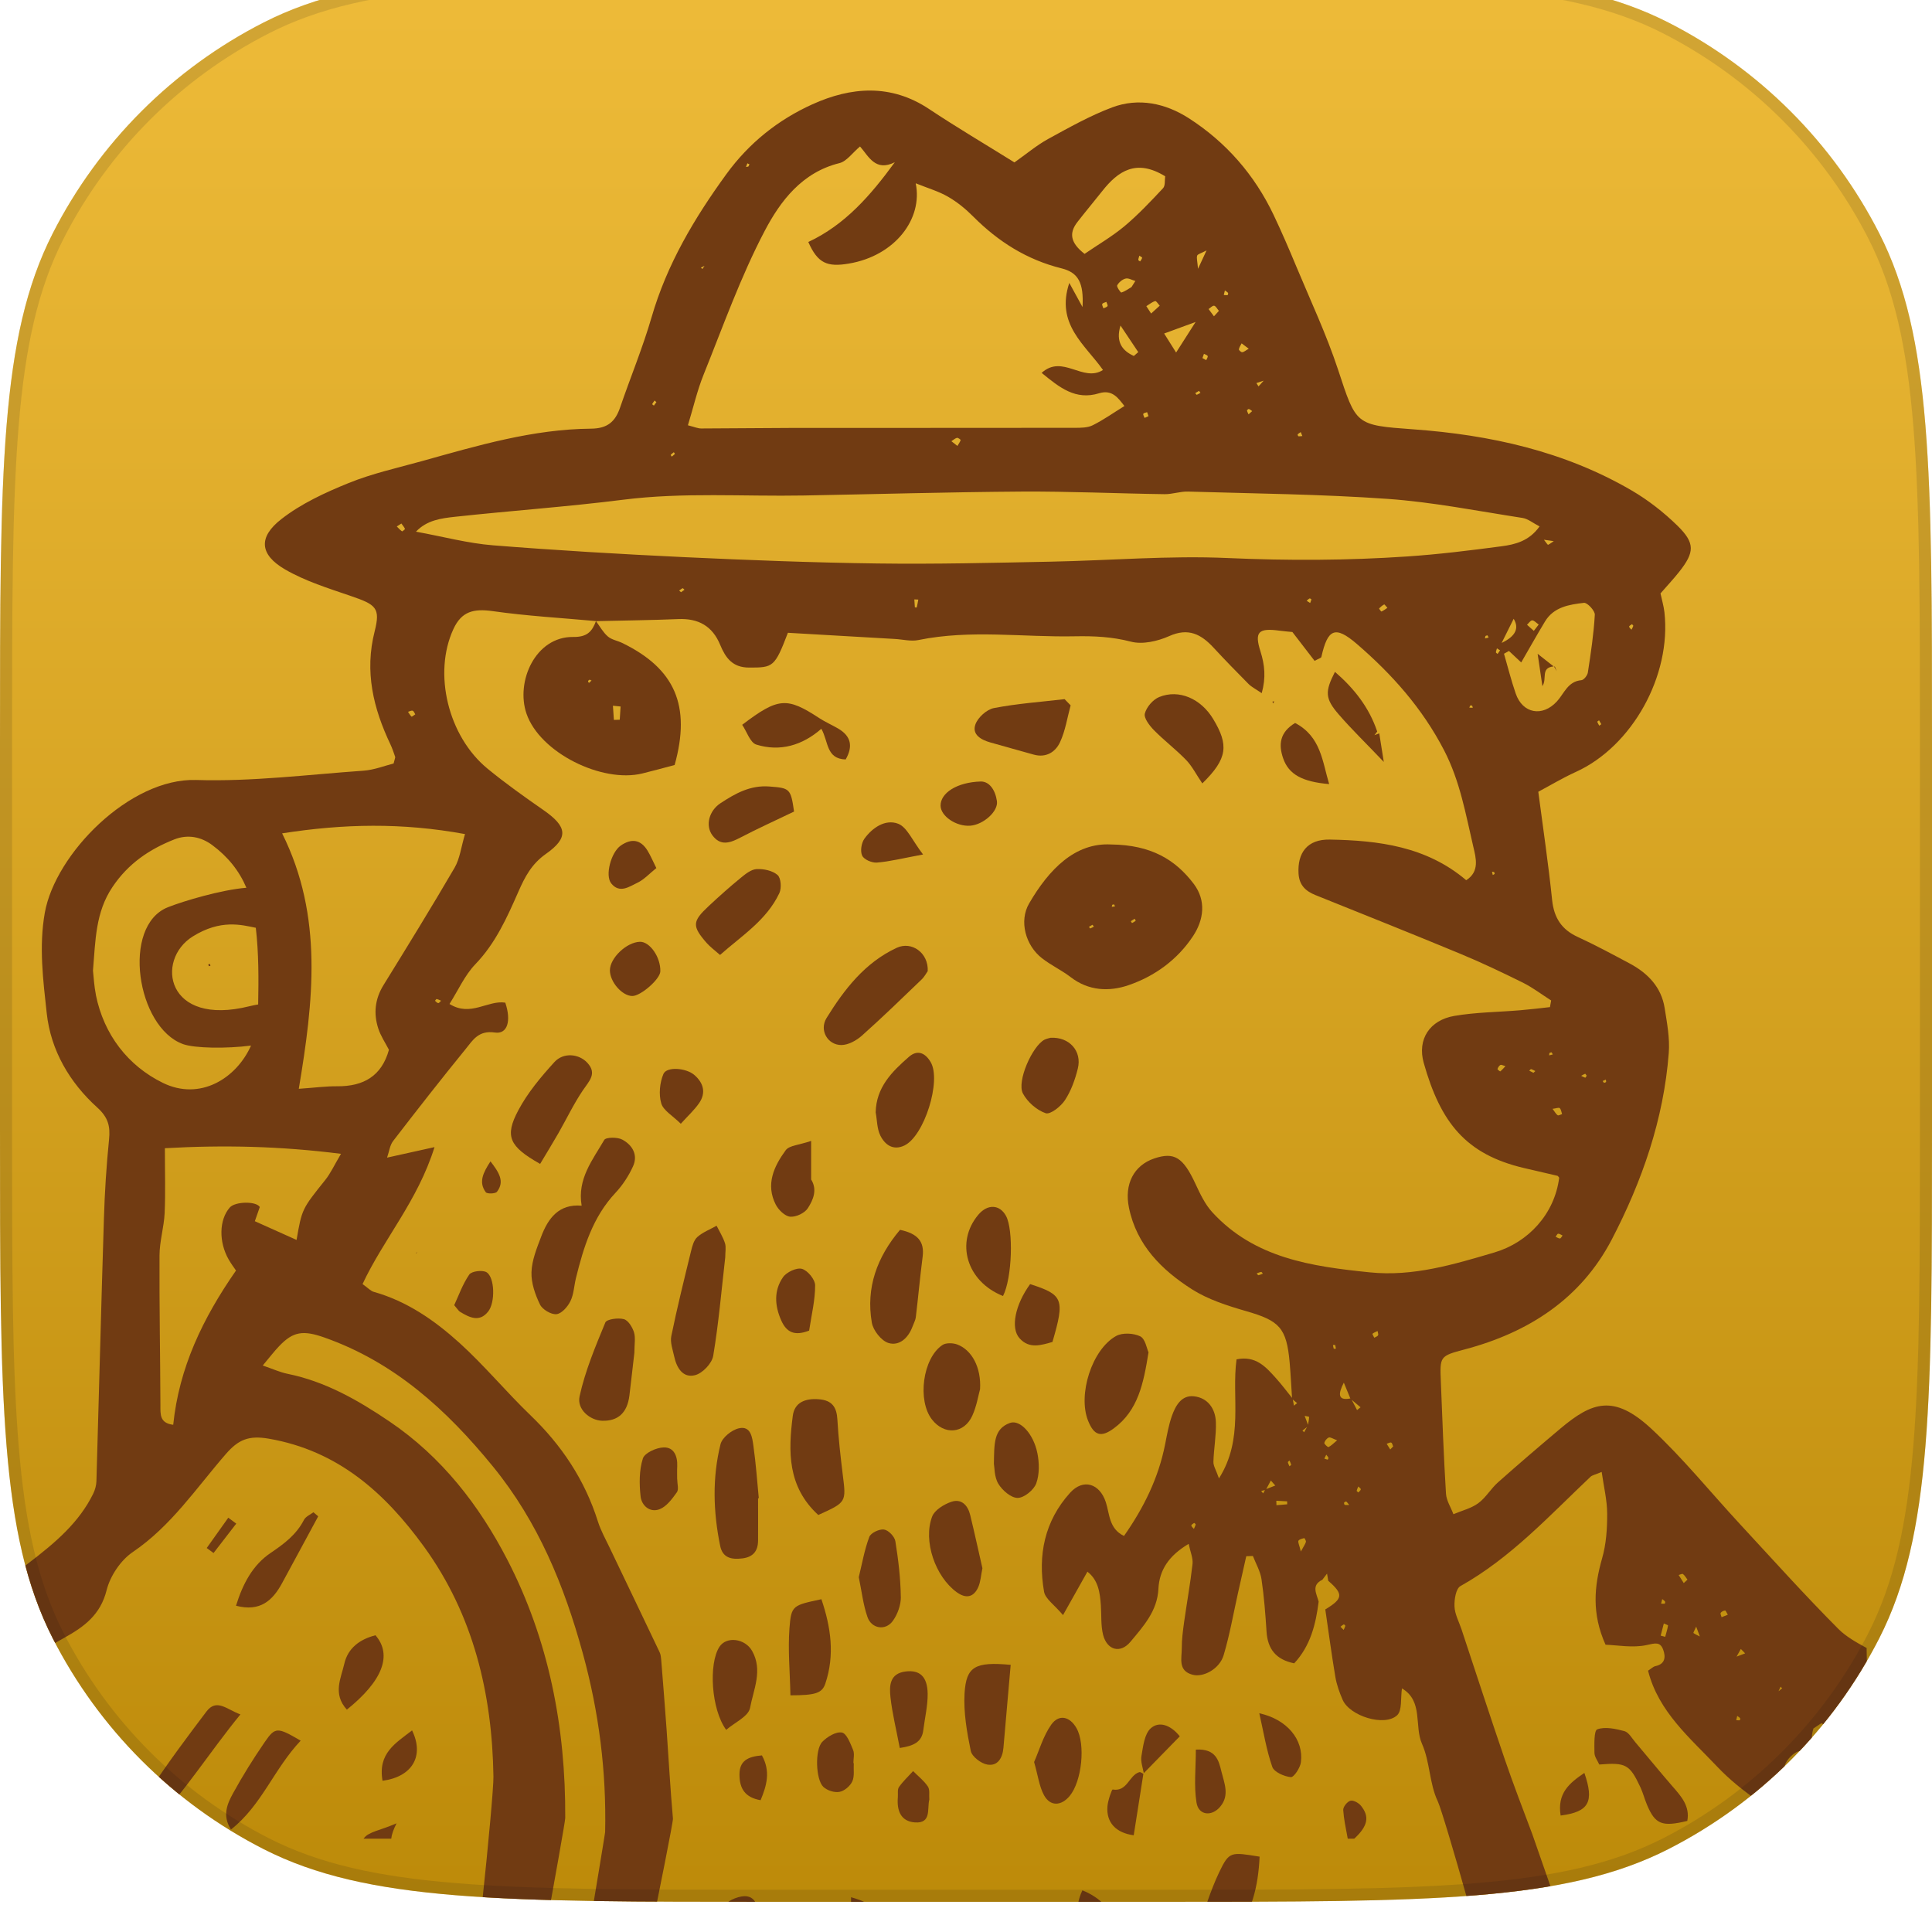 <svg width="32" height="32" viewBox="0 0 32 32" fill="none" xmlns="http://www.w3.org/2000/svg">
<g filter="url(#filter0_i_2055_1570)">
<g clip-path="url(#clip0_2055_1570)">
<path d="M0 12.8C0 8.32 0 6.079 0.872 4.368C1.639 2.863 2.863 1.639 4.368 0.872C6.079 0 8.32 0 12.8 0H19.2C23.68 0 25.921 0 27.632 0.872C29.137 1.639 30.361 2.863 31.128 4.368C32 6.079 32 8.32 32 12.8V19.2C32 23.68 32 25.921 31.128 27.632C30.361 29.137 29.137 30.361 27.632 31.128C25.921 32 23.68 32 19.2 32H12.8C8.32 32 6.079 32 4.368 31.128C2.863 30.361 1.639 29.137 0.872 27.632C0 25.921 0 23.68 0 19.2V12.8Z" fill="#EAAA08"/>
<path d="M0 12.8C0 8.32 0 6.079 0.872 4.368C1.639 2.863 2.863 1.639 4.368 0.872C6.079 0 8.32 0 12.8 0H19.2C23.68 0 25.921 0 27.632 0.872C29.137 1.639 30.361 2.863 31.128 4.368C32 6.079 32 8.32 32 12.8V19.2C32 23.68 32 25.921 31.128 27.632C30.361 29.137 29.137 30.361 27.632 31.128C25.921 32 23.68 32 19.2 32H12.8C8.32 32 6.079 32 4.368 31.128C2.863 30.361 1.639 29.137 0.872 27.632C0 25.921 0 23.68 0 19.2V12.8Z" fill="url(#paint0_linear_2055_1570)" fill-opacity="0.2"/>
<path d="M25.547 11.864C25.63 11.743 25.511 11.56 25.733 11.538C25.669 11.488 25.603 11.435 25.468 11.329C25.503 11.563 25.525 11.713 25.547 11.864Z" fill="#713B12"/>
<path d="M3.913 25.736C3.869 25.703 3.825 25.671 3.781 25.638C3.662 25.805 3.543 25.973 3.424 26.14C3.462 26.168 3.499 26.195 3.537 26.223C3.662 26.06 3.788 25.898 3.913 25.736Z" fill="#713B12"/>
<path d="M12.423 28.79C12.479 28.485 12.639 28.166 12.457 27.844C12.341 27.638 12.032 27.596 11.915 27.778C11.735 28.058 11.779 28.813 12.028 29.152C12.167 29.031 12.397 28.929 12.423 28.789V28.79Z" fill="#713B12"/>
<path d="M13.087 20.652C13.183 20.661 13.328 20.593 13.38 20.512C13.469 20.374 13.542 20.206 13.434 20.034C13.434 20.032 13.435 20.03 13.435 20.029V19.397C13.235 19.466 13.073 19.471 13.014 19.551C12.819 19.817 12.678 20.118 12.849 20.452C12.894 20.54 13.001 20.644 13.087 20.652Z" fill="#713B12"/>
<path d="M12.248 29.893C12.248 30.126 12.342 30.273 12.598 30.317C12.701 30.068 12.765 29.84 12.62 29.575C12.387 29.594 12.247 29.664 12.248 29.893Z" fill="#713B12"/>
<path d="M11.926 16.317C12.286 15.998 12.697 15.742 12.909 15.292C12.947 15.21 12.936 15.043 12.879 14.993C12.796 14.92 12.65 14.889 12.533 14.895C12.442 14.899 12.347 14.976 12.269 15.04C12.088 15.188 11.913 15.344 11.742 15.504C11.464 15.762 11.46 15.838 11.705 16.119C11.762 16.184 11.834 16.236 11.926 16.317Z" fill="#713B12"/>
<path d="M13.67 28.386C13.83 27.911 13.761 27.447 13.605 26.988C13.131 27.09 13.105 27.088 13.076 27.469C13.049 27.827 13.084 28.191 13.092 28.58C13.503 28.579 13.615 28.547 13.67 28.386Z" fill="#713B12"/>
<path d="M20.414 32.578C20.737 32.194 20.841 31.737 20.863 31.252C20.384 31.175 20.361 31.163 20.195 31.507C20.04 31.831 19.94 32.183 19.805 32.548C20.189 32.697 20.305 32.708 20.414 32.578Z" fill="#713B12"/>
<path d="M14.13 29.485C14.085 29.377 14.023 29.21 13.944 29.196C13.846 29.178 13.7 29.267 13.619 29.351C13.494 29.482 13.511 29.977 13.637 30.096C13.7 30.156 13.821 30.195 13.904 30.179C13.985 30.165 14.081 30.083 14.117 30.005C14.156 29.919 14.135 29.805 14.141 29.703C14.139 29.703 14.137 29.703 14.135 29.703C14.135 29.63 14.156 29.548 14.13 29.485L14.13 29.485Z" fill="#713B12"/>
<path d="M11.216 25.003C11.216 24.93 11.213 24.857 11.217 24.785C11.224 24.618 11.162 24.468 10.992 24.474C10.87 24.477 10.677 24.565 10.648 24.657C10.586 24.851 10.587 25.076 10.61 25.283C10.626 25.437 10.764 25.56 10.926 25.497C11.041 25.452 11.134 25.325 11.211 25.217C11.246 25.169 11.217 25.076 11.217 25.003H11.216L11.216 25.003Z" fill="#713B12"/>
<path d="M12.552 32.437C12.552 32.364 12.549 32.291 12.552 32.218C12.56 32.052 12.498 31.902 12.327 31.907C12.206 31.911 12.012 31.998 11.983 32.09C11.922 32.285 11.922 32.509 11.945 32.716C11.962 32.87 12.1 32.994 12.261 32.931C12.377 32.885 12.47 32.759 12.547 32.65C12.581 32.602 12.553 32.509 12.553 32.436H12.551L12.552 32.437Z" fill="#713B12"/>
<path d="M14.92 26.947C14.916 26.64 14.879 26.332 14.83 26.028C14.818 25.951 14.716 25.844 14.642 25.834C14.565 25.822 14.422 25.89 14.398 25.957C14.317 26.173 14.278 26.404 14.224 26.623C14.273 26.859 14.297 27.08 14.368 27.283C14.435 27.477 14.666 27.514 14.786 27.35C14.867 27.239 14.923 27.082 14.921 26.947L14.92 26.947Z" fill="#713B12"/>
<path d="M13.402 22.539C13.441 22.278 13.502 22.033 13.501 21.789C13.501 21.692 13.377 21.542 13.282 21.516C13.193 21.492 13.026 21.571 12.968 21.656C12.817 21.875 12.83 22.123 12.939 22.369C13.026 22.565 13.156 22.634 13.402 22.539Z" fill="#713B12"/>
<path d="M10.952 18.774C10.986 18.893 11.139 18.977 11.276 19.113C11.396 18.98 11.501 18.885 11.579 18.772C11.697 18.601 11.653 18.438 11.503 18.307C11.365 18.186 11.041 18.162 10.988 18.289C10.927 18.434 10.909 18.626 10.952 18.774Z" fill="#713B12"/>
<path d="M12.239 24.157C12.12 24.183 11.961 24.311 11.934 24.421C11.796 24.977 11.813 25.542 11.928 26.103C11.969 26.306 12.117 26.334 12.296 26.312C12.474 26.29 12.554 26.19 12.556 26.019C12.558 25.785 12.556 25.551 12.556 25.317C12.56 25.317 12.564 25.316 12.568 25.315C12.54 25.026 12.52 24.736 12.479 24.45C12.46 24.312 12.438 24.112 12.239 24.157Z" fill="#713B12"/>
<path d="M10.599 16.099C10.378 16.105 10.103 16.367 10.102 16.571C10.101 16.762 10.304 16.996 10.473 16.997C10.614 16.997 10.933 16.718 10.937 16.59C10.945 16.357 10.764 16.095 10.599 16.099Z" fill="#713B12"/>
<path d="M10.306 19.375C10.226 19.332 10.036 19.334 10.008 19.381C9.817 19.711 9.558 20.026 9.634 20.47C9.257 20.437 9.078 20.678 8.963 20.984C8.891 21.174 8.809 21.374 8.803 21.572C8.797 21.75 8.864 21.942 8.944 22.107C8.984 22.19 9.128 22.275 9.216 22.267C9.301 22.259 9.402 22.145 9.447 22.053C9.504 21.939 9.508 21.799 9.539 21.671C9.666 21.157 9.818 20.658 10.195 20.256C10.313 20.13 10.413 19.976 10.485 19.818C10.572 19.627 10.472 19.463 10.306 19.375Z" fill="#713B12"/>
<path d="M10.556 15.122C10.67 15.068 10.76 14.966 10.871 14.878C10.815 14.766 10.777 14.674 10.725 14.589C10.61 14.402 10.458 14.384 10.282 14.505C10.122 14.615 10.017 14.999 10.124 15.132C10.262 15.304 10.422 15.186 10.556 15.122Z" fill="#713B12"/>
<path d="M10.332 22.349C10.238 22.324 10.049 22.349 10.026 22.405C9.861 22.804 9.692 23.207 9.6 23.626C9.551 23.846 9.775 24.025 9.971 24.032C10.236 24.041 10.389 23.901 10.425 23.615C10.455 23.368 10.482 23.12 10.507 22.908C10.507 22.77 10.529 22.66 10.501 22.567C10.474 22.482 10.405 22.368 10.332 22.349Z" fill="#713B12"/>
<path d="M9.248 19.271C9.384 19.033 9.502 18.784 9.655 18.558C9.756 18.407 9.895 18.283 9.728 18.103C9.59 17.953 9.332 17.927 9.183 18.091C8.96 18.336 8.74 18.598 8.586 18.888C8.354 19.323 8.434 19.488 8.946 19.778C9.046 19.61 9.15 19.442 9.248 19.271Z" fill="#713B12"/>
<path d="M12.012 21.328C12.012 21.237 12.029 21.158 12.008 21.092C11.976 20.991 11.917 20.898 11.869 20.802C11.761 20.863 11.64 20.909 11.55 20.989C11.491 21.042 11.465 21.142 11.445 21.226C11.331 21.693 11.215 22.159 11.119 22.629C11.097 22.735 11.143 22.856 11.167 22.968C11.207 23.156 11.312 23.329 11.513 23.277C11.637 23.245 11.792 23.082 11.813 22.957C11.904 22.412 11.951 21.86 12.012 21.328Z" fill="#713B12"/>
<path d="M20.858 28.877C20.928 29.185 20.975 29.484 21.073 29.765C21.104 29.852 21.27 29.924 21.38 29.935C21.43 29.94 21.535 29.782 21.547 29.689C21.596 29.311 21.314 28.977 20.858 28.877Z" fill="#713B12"/>
<path d="M19.807 29.479C19.807 29.788 19.773 30.079 19.818 30.357C19.852 30.571 20.072 30.591 20.211 30.424C20.37 30.234 20.277 30.033 20.23 29.84C20.186 29.659 20.139 29.46 19.807 29.479L19.807 29.479Z" fill="#713B12"/>
<path d="M22.43 30.955C22.664 30.739 22.683 30.584 22.541 30.408C22.503 30.361 22.416 30.313 22.367 30.326C22.315 30.34 22.245 30.427 22.248 30.479C22.257 30.623 22.288 30.768 22.323 30.955H22.43V30.955Z" fill="#713B12"/>
<path d="M27.087 29.358C27.03 29.291 26.977 29.193 26.906 29.173C26.76 29.134 26.587 29.096 26.456 29.143C26.399 29.164 26.408 29.396 26.409 29.532C26.41 29.599 26.462 29.665 26.489 29.726C26.931 29.69 26.992 29.723 27.171 30.104C27.214 30.197 27.239 30.297 27.279 30.392C27.415 30.717 27.528 30.762 27.947 30.66C27.993 30.417 27.848 30.255 27.702 30.088C27.493 29.848 27.293 29.6 27.087 29.358Z" fill="#713B12"/>
<path d="M6.027 30.948C6.025 30.95 6.023 30.953 6.021 30.955H6.48C6.487 30.889 6.514 30.806 6.568 30.7C6.299 30.817 6.102 30.84 6.027 30.948Z" fill="#713B12"/>
<path d="M30.17 29.04C30.356 29.181 30.621 29.285 30.711 29.473C30.811 29.682 30.923 29.894 31 30.116C30.952 29.345 30.928 28.57 30.917 27.796C30.75 27.704 30.582 27.612 30.452 27.483C29.892 26.921 29.361 26.329 28.822 25.747C28.332 25.218 27.878 24.654 27.352 24.165C26.729 23.587 26.369 23.722 25.847 24.16C25.499 24.453 25.153 24.749 24.813 25.051C24.693 25.157 24.61 25.307 24.483 25.399C24.365 25.485 24.211 25.521 24.073 25.58C24.031 25.466 23.957 25.355 23.95 25.239C23.912 24.623 23.89 24.005 23.865 23.387C23.847 22.965 23.847 22.96 24.262 22.85C25.319 22.57 26.185 22.01 26.696 21.03C27.198 20.066 27.556 19.039 27.64 17.941C27.659 17.696 27.611 17.443 27.572 17.197C27.517 16.85 27.294 16.62 26.996 16.46C26.711 16.308 26.426 16.154 26.133 16.019C25.864 15.896 25.739 15.701 25.708 15.407C25.648 14.825 25.562 14.246 25.479 13.614C25.664 13.516 25.876 13.388 26.1 13.286C27.033 12.863 27.686 11.692 27.568 10.639C27.557 10.54 27.527 10.442 27.503 10.329C27.602 10.214 27.712 10.098 27.812 9.972C28.068 9.648 28.079 9.497 27.786 9.209C27.559 8.987 27.3 8.784 27.026 8.624C25.91 7.973 24.681 7.703 23.408 7.611C22.445 7.541 22.465 7.541 22.162 6.621C21.969 6.037 21.705 5.476 21.468 4.907C21.35 4.623 21.228 4.34 21.096 4.062C20.779 3.395 20.306 2.853 19.687 2.456C19.304 2.211 18.859 2.114 18.42 2.279C18.053 2.417 17.706 2.613 17.36 2.802C17.169 2.907 17 3.051 16.802 3.19C16.323 2.891 15.847 2.611 15.389 2.306C14.755 1.884 14.095 1.938 13.455 2.228C12.889 2.484 12.407 2.867 12.031 3.384C11.499 4.116 11.046 4.878 10.792 5.755C10.645 6.26 10.442 6.75 10.271 7.249C10.191 7.484 10.062 7.598 9.789 7.6C8.827 7.608 7.911 7.88 6.994 8.136C6.584 8.25 6.165 8.342 5.774 8.501C5.384 8.659 4.988 8.842 4.66 9.098C4.274 9.398 4.301 9.686 4.719 9.93C5.055 10.126 5.44 10.244 5.812 10.372C6.226 10.514 6.304 10.567 6.206 10.955C6.035 11.624 6.183 12.232 6.467 12.83C6.498 12.896 6.521 12.966 6.545 13.035C6.549 13.047 6.54 13.064 6.519 13.146C6.375 13.182 6.2 13.252 6.021 13.265C5.098 13.33 4.171 13.448 3.249 13.419C2.149 13.384 0.915 14.643 0.742 15.619C0.643 16.177 0.714 16.735 0.774 17.283C0.841 17.897 1.152 18.428 1.609 18.842C1.791 19.006 1.829 19.152 1.806 19.375C1.762 19.812 1.734 20.251 1.721 20.69C1.675 22.138 1.64 23.586 1.597 25.034C1.595 25.104 1.574 25.178 1.543 25.242C1.309 25.716 0.927 26.045 0.46 26.4C0.274 26.549 0.015 26.638 0 26.597C0.003 27.177 0.416 27.436 0.414 28.015C0.613 27.893 0.834 27.754 1.065 27.627C1.393 27.445 1.664 27.247 1.766 26.838C1.825 26.603 1.999 26.342 2.199 26.207C2.836 25.775 3.252 25.145 3.741 24.583C3.949 24.344 4.119 24.272 4.451 24.329C5.598 24.527 6.375 25.226 7.021 26.115C7.844 27.249 8.152 28.557 8.173 29.927C8.178 30.269 7.823 33.781 7.702 34.121L8.671 34.562C8.671 34.448 9.361 30.727 9.362 30.612C9.371 29.11 9.088 27.656 8.4 26.328C7.938 25.436 7.32 24.632 6.451 24.044C5.921 23.686 5.389 23.382 4.76 23.254C4.634 23.228 4.514 23.172 4.352 23.117C4.471 22.975 4.542 22.881 4.623 22.797C4.856 22.551 5.023 22.531 5.369 22.652C6.534 23.062 7.398 23.85 8.164 24.789C8.914 25.708 9.346 26.763 9.655 27.891C9.921 28.861 10.045 29.842 10.023 30.845C10.022 30.885 9.366 34.803 9.365 34.838L10.279 35.152C10.252 35.036 11.156 30.731 11.146 30.621C11.102 30.126 11.075 29.629 11.04 29.134C11.013 28.754 10.982 28.375 10.952 27.996C10.948 27.952 10.944 27.905 10.926 27.867C10.652 27.29 10.375 26.715 10.1 26.139C10.031 25.994 9.951 25.852 9.903 25.7C9.686 25.012 9.302 24.436 8.783 23.938C8.382 23.552 8.025 23.119 7.614 22.746C7.201 22.372 6.742 22.052 6.19 21.897C6.138 21.882 6.095 21.832 6.005 21.768C6.351 21.026 6.918 20.393 7.197 19.5C6.889 19.569 6.671 19.617 6.411 19.674C6.447 19.571 6.457 19.469 6.511 19.399C6.905 18.887 7.303 18.378 7.711 17.877C7.83 17.731 7.924 17.561 8.197 17.602C8.406 17.633 8.471 17.408 8.369 17.107C8.077 17.062 7.797 17.348 7.445 17.129C7.591 16.899 7.698 16.653 7.873 16.471C8.209 16.122 8.398 15.697 8.587 15.267C8.693 15.026 8.804 14.811 9.041 14.644C9.427 14.372 9.394 14.19 8.998 13.915C8.684 13.697 8.372 13.475 8.077 13.233C7.42 12.695 7.171 11.651 7.51 10.919C7.644 10.629 7.84 10.576 8.166 10.623C8.731 10.703 9.302 10.735 9.871 10.787C9.871 10.787 9.871 10.787 9.871 10.788C10.325 10.777 10.78 10.773 11.235 10.754C11.567 10.74 11.8 10.869 11.928 11.18C12.017 11.394 12.131 11.557 12.407 11.557C12.806 11.558 12.832 11.551 13.05 10.981C13.626 11.014 14.222 11.048 14.818 11.083C14.95 11.09 15.088 11.127 15.213 11.101C16.076 10.924 16.942 11.057 17.807 11.039C18.121 11.033 18.421 11.047 18.732 11.128C18.924 11.178 19.174 11.121 19.365 11.036C19.684 10.893 19.894 11.005 20.1 11.227C20.29 11.432 20.485 11.633 20.682 11.831C20.732 11.88 20.799 11.913 20.898 11.981C20.97 11.723 20.948 11.513 20.877 11.288C20.774 10.964 20.845 10.899 21.194 10.946C21.279 10.957 21.364 10.964 21.406 10.968C21.538 11.14 21.659 11.295 21.774 11.446C21.841 11.409 21.882 11.399 21.886 11.381C21.991 10.915 22.113 10.856 22.474 11.166C23.055 11.667 23.556 12.228 23.918 12.926C24.184 13.44 24.276 13.984 24.403 14.526C24.446 14.709 24.511 14.936 24.285 15.079C23.625 14.518 22.831 14.42 22.025 14.406C21.651 14.399 21.488 14.627 21.508 14.97C21.52 15.162 21.625 15.259 21.787 15.325C22.587 15.647 23.389 15.966 24.186 16.297C24.539 16.443 24.884 16.608 25.226 16.777C25.389 16.859 25.537 16.972 25.692 17.071C25.685 17.108 25.679 17.144 25.672 17.181C25.509 17.199 25.345 17.219 25.18 17.233C24.815 17.264 24.445 17.265 24.086 17.327C23.683 17.397 23.47 17.712 23.582 18.107C23.862 19.097 24.279 19.619 25.241 19.846C25.426 19.89 25.611 19.931 25.796 19.975C25.807 19.978 25.815 19.996 25.825 20.007C25.748 20.61 25.311 21.079 24.754 21.244C24.076 21.444 23.405 21.648 22.686 21.574C21.727 21.476 20.779 21.342 20.079 20.578C19.958 20.446 19.877 20.272 19.8 20.107C19.597 19.67 19.451 19.575 19.117 19.688C18.779 19.803 18.619 20.114 18.699 20.503C18.826 21.124 19.242 21.535 19.743 21.855C20.009 22.024 20.328 22.126 20.635 22.215C21.193 22.375 21.309 22.49 21.361 23.07C21.378 23.264 21.387 23.459 21.4 23.653C21.312 23.544 21.228 23.431 21.134 23.327C20.968 23.143 20.802 22.949 20.481 23.015C20.395 23.647 20.607 24.326 20.19 24.987C20.143 24.851 20.096 24.781 20.098 24.713C20.104 24.494 20.146 24.275 20.139 24.058C20.132 23.833 20.005 23.651 19.774 23.627C19.568 23.605 19.47 23.784 19.41 23.953C19.357 24.104 19.329 24.265 19.298 24.422C19.189 24.977 18.946 25.471 18.617 25.94C18.366 25.82 18.38 25.575 18.315 25.378C18.212 25.07 17.942 24.986 17.725 25.224C17.301 25.692 17.187 26.258 17.293 26.864C17.314 26.982 17.461 27.078 17.607 27.251C17.76 26.979 17.877 26.77 18.011 26.532C18.193 26.673 18.219 26.881 18.234 27.093C18.245 27.254 18.232 27.421 18.27 27.575C18.335 27.833 18.557 27.894 18.724 27.693C18.937 27.437 19.169 27.185 19.187 26.816C19.203 26.506 19.356 26.269 19.688 26.071C19.716 26.206 19.763 26.309 19.752 26.405C19.716 26.726 19.658 27.044 19.613 27.363C19.593 27.509 19.573 27.655 19.574 27.801C19.574 27.967 19.507 28.174 19.753 28.239C19.934 28.287 20.2 28.141 20.267 27.916C20.367 27.582 20.427 27.235 20.503 26.894C20.55 26.688 20.596 26.482 20.642 26.276C20.679 26.274 20.715 26.273 20.752 26.272C20.801 26.399 20.874 26.523 20.894 26.654C20.937 26.942 20.959 27.234 20.978 27.526C20.997 27.813 21.133 27.988 21.436 28.05C21.706 27.76 21.794 27.402 21.841 27.028C21.808 26.898 21.712 26.758 21.902 26.666C21.926 26.635 21.949 26.605 21.98 26.564C21.988 26.61 21.994 26.646 22 26.683C22.254 26.904 22.247 26.978 21.951 27.157C22.006 27.53 22.055 27.905 22.118 28.277C22.14 28.406 22.186 28.533 22.238 28.653C22.354 28.923 22.934 29.105 23.142 28.909C23.226 28.828 23.196 28.628 23.221 28.465C23.578 28.677 23.421 29.086 23.553 29.384C23.686 29.681 23.674 30.043 23.814 30.335C23.915 30.546 24.738 33.439 24.729 33.641L26.056 32.815C26.044 32.791 25.39 30.907 25.38 30.88C25.226 30.47 25.068 30.061 24.926 29.646C24.68 28.927 24.445 28.204 24.206 27.483C24.164 27.359 24.096 27.235 24.091 27.108C24.086 26.994 24.114 26.813 24.189 26.771C25.024 26.303 25.662 25.605 26.344 24.96C26.373 24.933 26.42 24.926 26.529 24.88C26.564 25.128 26.619 25.349 26.62 25.571C26.621 25.818 26.604 26.075 26.536 26.311C26.404 26.774 26.361 27.226 26.593 27.742C26.789 27.748 27.043 27.798 27.275 27.747C27.415 27.716 27.498 27.689 27.548 27.825C27.59 27.941 27.584 28.061 27.42 28.096C27.381 28.104 27.349 28.139 27.297 28.172C27.469 28.853 27.996 29.289 28.437 29.756C28.852 30.196 29.389 30.517 29.917 30.82C29.949 30.789 29.98 30.757 30.012 30.726C29.91 30.599 29.811 30.469 29.706 30.345C29.553 30.164 29.486 29.956 29.564 29.734C29.598 29.639 29.699 29.537 29.792 29.505C29.849 29.486 29.964 29.581 30.027 29.649C30.156 29.788 30.259 29.951 30.389 30.089C30.437 30.14 30.53 30.148 30.692 30.21C30.448 29.789 29.879 29.641 30.036 29.129C30.081 29.099 30.126 29.07 30.17 29.04L30.17 29.04ZM26.597 18.382C26.599 18.395 26.606 18.411 26.601 18.421C26.596 18.429 26.579 18.431 26.567 18.436C26.56 18.426 26.552 18.416 26.545 18.405C26.563 18.398 26.58 18.39 26.597 18.382L26.597 18.382ZM26.255 18.285C26.259 18.284 26.272 18.306 26.281 18.317C26.272 18.329 26.261 18.352 26.256 18.35C26.233 18.343 26.211 18.33 26.189 18.319C26.211 18.307 26.232 18.293 26.255 18.285ZM27.029 10.839C27.031 10.838 27.054 10.859 27.052 10.866C27.046 10.888 27.033 10.908 27.022 10.93C27.008 10.913 26.984 10.896 26.984 10.879C26.983 10.866 27.012 10.851 27.029 10.839L27.029 10.839ZM26.485 12.43C26.498 12.451 26.51 12.473 26.523 12.495C26.512 12.504 26.5 12.512 26.489 12.52C26.478 12.499 26.464 12.479 26.456 12.456C26.454 12.451 26.475 12.438 26.485 12.43ZM25.735 9.463C25.704 9.484 25.674 9.508 25.64 9.524C25.636 9.526 25.613 9.492 25.572 9.44C25.648 9.451 25.692 9.457 25.735 9.463L25.735 9.463ZM21.494 7.694C21.508 7.679 21.527 7.669 21.544 7.657C21.553 7.678 21.562 7.7 21.571 7.722C21.549 7.724 21.527 7.728 21.506 7.726C21.5 7.725 21.49 7.698 21.494 7.694ZM20.93 6.805C20.902 6.837 20.874 6.868 20.845 6.9C20.833 6.881 20.822 6.863 20.81 6.845C20.85 6.832 20.89 6.818 20.93 6.805ZM20.74 7.309C20.72 7.327 20.7 7.345 20.68 7.363C20.671 7.342 20.658 7.321 20.654 7.299C20.653 7.292 20.678 7.272 20.684 7.274C20.705 7.281 20.722 7.296 20.74 7.309L20.74 7.309ZM20.565 6.187C20.596 6.211 20.628 6.234 20.683 6.276C20.633 6.304 20.606 6.33 20.576 6.334C20.558 6.336 20.518 6.3 20.52 6.286C20.525 6.252 20.549 6.22 20.565 6.187H20.565ZM20.288 5.311C20.306 5.324 20.327 5.335 20.34 5.351C20.346 5.358 20.337 5.388 20.333 5.388C20.312 5.391 20.291 5.387 20.27 5.386C20.276 5.362 20.281 5.338 20.288 5.311ZM20.109 5.564C20.137 5.568 20.159 5.614 20.189 5.649C20.156 5.685 20.131 5.712 20.107 5.739C20.077 5.699 20.047 5.659 20.018 5.619C20.048 5.599 20.082 5.56 20.109 5.564H20.109ZM20.003 6.398C20.009 6.415 19.988 6.442 19.979 6.465C19.958 6.454 19.937 6.442 19.916 6.431C19.924 6.407 19.933 6.384 19.941 6.361C19.963 6.373 19.996 6.38 20.003 6.398ZM19.829 4.734C19.837 4.709 19.889 4.698 19.984 4.648C19.931 4.763 19.906 4.817 19.843 4.952C19.832 4.822 19.816 4.773 19.829 4.734ZM19.884 7.006C19.863 7.018 19.844 7.031 19.822 7.039C19.818 7.041 19.806 7.021 19.797 7.011C19.818 6.998 19.839 6.986 19.86 6.974C19.868 6.985 19.876 6.996 19.884 7.007L19.884 7.006ZM19.803 5.833C19.674 6.035 19.586 6.173 19.48 6.339C19.405 6.219 19.344 6.121 19.282 6.024C19.44 5.966 19.576 5.916 19.803 5.833V5.833ZM17.845 4.178C17.979 4.005 18.12 3.838 18.255 3.667C18.52 3.33 18.823 3.127 19.299 3.42C19.289 3.483 19.303 3.575 19.264 3.617C19.059 3.836 18.852 4.056 18.623 4.248C18.416 4.42 18.179 4.557 17.964 4.705C17.727 4.521 17.704 4.36 17.845 4.178L17.845 4.178ZM18.987 5.571C19.042 5.537 19.085 5.5 19.134 5.487C19.151 5.482 19.183 5.536 19.209 5.563C19.161 5.607 19.114 5.65 19.066 5.693C19.045 5.659 19.023 5.626 18.987 5.571ZM19.023 7.393C19.002 7.403 18.979 7.413 18.958 7.422C18.95 7.399 18.93 7.372 18.937 7.354C18.942 7.339 18.978 7.336 19 7.327C19.008 7.349 19.016 7.371 19.023 7.393ZM18.917 4.769C18.914 4.791 18.896 4.81 18.884 4.83C18.873 4.822 18.854 4.813 18.854 4.806C18.855 4.783 18.864 4.761 18.871 4.735C18.888 4.747 18.919 4.761 18.917 4.769ZM18.559 5.892C18.657 6.038 18.755 6.185 18.853 6.332C18.828 6.353 18.804 6.375 18.78 6.396C18.585 6.307 18.477 6.162 18.559 5.892ZM18.504 5.226C18.532 5.176 18.589 5.127 18.644 5.114C18.691 5.102 18.75 5.139 18.805 5.154C18.783 5.188 18.762 5.221 18.741 5.255C18.686 5.287 18.633 5.327 18.573 5.345C18.561 5.349 18.492 5.248 18.504 5.226ZM18.344 5.569C18.333 5.589 18.3 5.595 18.276 5.607C18.269 5.582 18.249 5.552 18.257 5.535C18.266 5.517 18.301 5.511 18.325 5.5C18.332 5.524 18.352 5.555 18.344 5.569H18.344ZM12.379 3.205L12.414 3.223C12.407 3.235 12.4 3.247 12.394 3.259C12.381 3.261 12.368 3.263 12.356 3.265C12.364 3.245 12.371 3.225 12.379 3.205ZM11.669 4.904C11.649 4.933 11.641 4.944 11.633 4.955L11.61 4.932C11.624 4.925 11.638 4.918 11.669 4.904ZM11.654 6.705C11.976 5.905 12.266 5.086 12.665 4.326C12.924 3.832 13.283 3.355 13.903 3.202C14.025 3.172 14.12 3.03 14.245 2.926C14.387 3.089 14.499 3.349 14.821 3.187C14.42 3.736 13.997 4.224 13.388 4.508C13.544 4.862 13.702 4.926 14.058 4.866C14.824 4.738 15.289 4.125 15.167 3.536C15.371 3.618 15.549 3.669 15.705 3.76C15.856 3.847 15.996 3.962 16.12 4.087C16.534 4.502 17.007 4.802 17.583 4.945C17.864 5.015 17.952 5.189 17.93 5.586C17.852 5.443 17.797 5.343 17.711 5.186C17.482 5.87 17.971 6.206 18.269 6.628C17.936 6.84 17.6 6.361 17.253 6.676C17.55 6.919 17.814 7.134 18.204 7.014C18.422 6.946 18.523 7.095 18.624 7.225C18.446 7.335 18.28 7.453 18.1 7.543C18.015 7.586 17.902 7.586 17.802 7.586C16.234 7.588 14.666 7.587 13.098 7.588C12.603 7.589 12.108 7.596 11.614 7.597C11.559 7.597 11.503 7.572 11.394 7.544C11.483 7.253 11.547 6.97 11.654 6.705ZM15.911 7.789C15.903 7.818 15.882 7.845 15.858 7.886C15.815 7.852 15.787 7.83 15.758 7.808C15.789 7.789 15.817 7.761 15.85 7.752C15.867 7.748 15.913 7.781 15.911 7.789V7.789ZM11.161 7.99C11.167 8 11.18 8.017 11.178 8.019C11.162 8.035 11.144 8.049 11.126 8.063C11.12 8.053 11.107 8.036 11.109 8.033C11.125 8.017 11.143 8.004 11.161 7.99L11.161 7.99ZM10.842 7.134L10.872 7.161C10.859 7.18 10.845 7.199 10.831 7.218C10.821 7.21 10.8 7.196 10.801 7.194C10.813 7.173 10.828 7.154 10.842 7.134ZM6.835 12.272C6.854 12.277 6.864 12.31 6.878 12.332C6.857 12.345 6.822 12.374 6.817 12.37C6.793 12.348 6.777 12.318 6.758 12.29C6.784 12.283 6.813 12.265 6.835 12.272ZM6.648 9.171C6.669 9.2 6.693 9.228 6.708 9.26C6.711 9.265 6.664 9.304 6.659 9.301C6.627 9.278 6.601 9.248 6.572 9.22C6.593 9.207 6.613 9.193 6.648 9.171ZM4.276 17.137C4.232 17.144 4.186 17.153 4.133 17.166C2.751 17.512 2.568 16.401 3.192 16.011C3.657 15.721 4.003 15.82 4.237 15.867C4.286 16.291 4.284 16.713 4.276 17.137ZM1.588 16.975C1.559 16.832 1.552 16.684 1.54 16.576C1.582 16.077 1.58 15.613 1.862 15.193C2.123 14.803 2.473 14.567 2.888 14.403C3.107 14.317 3.328 14.358 3.515 14.497C3.775 14.69 3.962 14.923 4.081 15.204C3.669 15.237 3.042 15.423 2.78 15.527C2.007 15.836 2.263 17.517 3.032 17.794C3.226 17.863 3.748 17.871 4.158 17.818C3.914 18.364 3.312 18.738 2.696 18.435C2.123 18.154 1.72 17.64 1.587 16.975L1.588 16.975ZM5.388 20.043C5.004 20.523 5.001 20.521 4.912 21.037C4.683 20.934 4.469 20.838 4.221 20.727C4.256 20.625 4.28 20.558 4.303 20.492C4.243 20.392 3.894 20.399 3.806 20.5C3.629 20.701 3.62 21.069 3.788 21.362C3.83 21.435 3.881 21.503 3.909 21.544C3.357 22.337 2.966 23.154 2.869 24.099C2.645 24.071 2.657 23.928 2.657 23.777C2.654 22.949 2.638 22.121 2.642 21.293C2.643 21.059 2.716 20.826 2.727 20.592C2.742 20.256 2.731 19.919 2.731 19.518C3.705 19.463 4.637 19.483 5.648 19.611C5.534 19.803 5.475 19.934 5.388 20.043L5.388 20.043ZM7.258 17.114C7.239 17.113 7.222 17.09 7.205 17.076C7.214 17.066 7.225 17.046 7.232 17.047C7.257 17.052 7.28 17.064 7.306 17.075C7.29 17.09 7.273 17.116 7.258 17.114V17.114ZM7.702 14.315C7.637 14.532 7.617 14.722 7.529 14.873C7.147 15.528 6.749 16.173 6.351 16.818C6.21 17.047 6.185 17.287 6.265 17.534C6.305 17.658 6.381 17.77 6.442 17.888C6.321 18.324 6.02 18.495 5.587 18.492C5.399 18.49 5.211 18.516 4.949 18.534C5.189 17.096 5.36 15.681 4.673 14.303C5.69 14.144 6.658 14.123 7.702 14.315V14.315ZM11.28 10.309C11.27 10.3 11.26 10.291 11.249 10.282C11.268 10.269 11.286 10.252 11.306 10.243C11.312 10.24 11.326 10.259 11.337 10.268C11.318 10.281 11.299 10.295 11.28 10.309ZM15.184 10.562C15.184 10.563 15.153 10.561 15.153 10.559C15.149 10.515 15.147 10.471 15.144 10.428C15.166 10.429 15.188 10.43 15.21 10.431C15.202 10.475 15.194 10.519 15.184 10.562ZM21.7 10.488C21.68 10.475 21.661 10.463 21.642 10.45C21.658 10.437 21.673 10.421 21.691 10.412C21.697 10.409 21.722 10.425 21.721 10.429C21.717 10.449 21.707 10.468 21.7 10.488ZM22.881 10.629C22.876 10.631 22.84 10.581 22.842 10.578C22.867 10.552 22.895 10.528 22.927 10.511C22.932 10.509 22.956 10.542 22.98 10.568C22.946 10.59 22.915 10.614 22.881 10.629H22.881ZM24.337 12.221C24.341 12.209 24.346 12.197 24.35 12.186C24.361 12.186 24.376 12.182 24.381 12.187C24.389 12.196 24.39 12.21 24.393 12.223C24.375 12.222 24.356 12.222 24.337 12.221L24.337 12.221ZM24.596 11.075C24.599 11.061 24.598 11.044 24.606 11.034C24.611 11.027 24.627 11.027 24.639 11.024C24.644 11.036 24.65 11.048 24.656 11.06C24.636 11.065 24.616 11.07 24.596 11.075ZM24.725 14.993L24.712 14.939C24.724 14.941 24.739 14.94 24.748 14.946C24.754 14.951 24.754 14.966 24.756 14.976C24.746 14.982 24.736 14.987 24.725 14.993ZM24.805 11.331C24.795 11.322 24.777 11.313 24.777 11.304C24.779 11.282 24.788 11.261 24.794 11.239C24.811 11.25 24.829 11.261 24.846 11.272L24.805 11.331ZM23.303 9.717C22.317 9.784 21.331 9.787 20.34 9.743C19.364 9.699 18.382 9.784 17.402 9.803C16.448 9.822 15.493 9.846 14.539 9.833C13.469 9.819 12.399 9.778 11.331 9.728C10.275 9.678 9.219 9.616 8.165 9.532C7.751 9.499 7.343 9.389 6.89 9.306C7.072 9.114 7.308 9.085 7.532 9.06C8.461 8.959 9.395 8.894 10.322 8.777C11.318 8.651 12.315 8.725 13.311 8.707C14.514 8.685 15.716 8.65 16.919 8.642C17.709 8.637 18.498 8.674 19.288 8.685C19.417 8.687 19.548 8.638 19.677 8.642C20.779 8.675 21.883 8.685 22.982 8.763C23.731 8.816 24.474 8.964 25.219 9.079C25.308 9.093 25.389 9.162 25.5 9.219C25.328 9.461 25.098 9.518 24.871 9.548C24.35 9.617 23.827 9.682 23.303 9.717ZM25.486 10.844C25.453 10.888 25.429 10.918 25.405 10.949C25.367 10.915 25.33 10.882 25.292 10.848C25.321 10.822 25.348 10.777 25.378 10.775C25.409 10.774 25.442 10.814 25.486 10.844ZM25.071 10.749C25.167 10.907 25.101 11.04 24.872 11.149C24.959 10.974 25.012 10.869 25.071 10.749ZM25.105 11.987C25.03 11.771 24.975 11.548 24.911 11.328C24.938 11.312 24.965 11.297 24.993 11.282C25.052 11.338 25.112 11.394 25.196 11.472C25.329 11.242 25.456 11.016 25.59 10.794C25.735 10.553 25.991 10.513 26.235 10.485C26.29 10.478 26.419 10.616 26.415 10.682C26.397 11.002 26.349 11.32 26.3 11.638C26.293 11.687 26.234 11.762 26.193 11.766C25.966 11.786 25.908 11.987 25.786 12.119C25.546 12.379 25.219 12.319 25.105 11.987H25.105ZM24.849 18.246C24.846 18.248 24.801 18.214 24.803 18.206C24.812 18.18 24.83 18.151 24.852 18.139C24.867 18.131 24.897 18.149 24.935 18.159C24.903 18.193 24.878 18.222 24.849 18.246ZM25.399 18.269C25.375 18.257 25.352 18.246 25.329 18.234C25.339 18.225 25.353 18.206 25.36 18.208C25.384 18.215 25.407 18.229 25.43 18.24L25.399 18.269L25.399 18.269ZM25.666 17.94C25.672 17.933 25.688 17.933 25.7 17.93L25.719 17.965C25.699 17.97 25.679 17.975 25.659 17.98C25.661 17.967 25.659 17.95 25.666 17.94ZM25.8 18.972C25.772 18.953 25.755 18.918 25.715 18.866C25.773 18.859 25.818 18.84 25.834 18.854C25.857 18.875 25.861 18.919 25.873 18.953C25.848 18.96 25.814 18.981 25.8 18.972ZM25.808 20.934C25.831 20.933 25.855 20.952 25.881 20.964C25.867 20.981 25.853 21.012 25.838 21.013C25.815 21.014 25.79 20.995 25.766 20.984C25.78 20.967 25.793 20.935 25.808 20.934V20.934ZM20.843 21.622C20.835 21.623 20.825 21.602 20.815 21.591C20.84 21.582 20.864 21.571 20.889 21.567C20.897 21.565 20.908 21.585 20.917 21.596C20.893 21.605 20.868 21.617 20.843 21.622ZM19.775 25.823C19.759 25.805 19.736 25.788 19.732 25.767C19.73 25.756 19.76 25.737 19.778 25.725C19.78 25.723 19.806 25.744 19.804 25.75C19.798 25.775 19.785 25.799 19.775 25.823ZM20.921 25.235L20.889 25.195C20.91 25.19 20.931 25.185 20.952 25.18C20.942 25.199 20.932 25.217 20.921 25.235ZM20.974 25.163C20.999 25.116 21.024 25.069 21.049 25.022L21.123 25.105C21.073 25.124 21.023 25.144 20.974 25.163ZM21.142 25.431C21.141 25.407 21.141 25.382 21.14 25.357C21.2 25.36 21.26 25.363 21.319 25.367L21.32 25.416C21.261 25.421 21.201 25.426 21.142 25.431ZM21.358 24.787C21.348 24.764 21.336 24.742 21.331 24.719C21.329 24.712 21.348 24.701 21.358 24.691C21.368 24.714 21.38 24.736 21.386 24.76C21.387 24.766 21.368 24.777 21.358 24.786L21.358 24.787ZM21.432 23.782L21.413 23.682C21.437 23.702 21.461 23.721 21.485 23.74C21.468 23.754 21.45 23.768 21.432 23.782ZM21.546 26.198C21.519 26.085 21.494 26.041 21.507 26.019C21.522 25.994 21.568 25.985 21.603 25.976C21.607 25.975 21.635 26.021 21.63 26.039C21.619 26.077 21.593 26.111 21.546 26.198V26.198ZM21.6 24.223C21.591 24.214 21.582 24.205 21.573 24.195C21.598 24.175 21.623 24.156 21.648 24.136C21.632 24.165 21.616 24.194 21.6 24.223ZM21.665 24.099C21.646 24.049 21.628 24 21.609 23.951C21.634 23.957 21.683 23.963 21.683 23.968C21.681 24.012 21.672 24.055 21.665 24.099ZM22.115 22.777C22.119 22.798 22.123 22.818 22.127 22.838C22.114 22.839 22.092 22.843 22.091 22.839C22.084 22.819 22.082 22.798 22.078 22.777H22.115ZM21.991 24.677C21.972 24.673 21.953 24.665 21.935 24.659C21.945 24.638 21.955 24.618 21.967 24.595C21.98 24.612 21.995 24.627 22.003 24.645C22.006 24.653 21.993 24.677 21.991 24.677H21.991ZM22.004 24.468C21.993 24.473 21.931 24.417 21.935 24.398C21.943 24.364 21.977 24.323 22.009 24.31C22.034 24.3 22.074 24.329 22.147 24.356C22.082 24.41 22.047 24.448 22.004 24.468ZM22.254 27.496C22.237 27.478 22.22 27.461 22.203 27.444C22.22 27.43 22.237 27.415 22.257 27.405C22.261 27.403 22.285 27.424 22.283 27.43C22.277 27.453 22.265 27.474 22.255 27.496L22.254 27.496ZM22.273 25.425C22.267 25.424 22.258 25.397 22.263 25.388C22.268 25.378 22.293 25.367 22.299 25.371C22.317 25.386 22.33 25.406 22.347 25.427C22.321 25.427 22.296 25.43 22.273 25.425V25.425ZM22.258 23.401C22.294 23.488 22.33 23.576 22.366 23.663C22.143 23.706 22.171 23.571 22.258 23.401ZM22.535 23.809C22.516 23.824 22.496 23.84 22.477 23.855L22.389 23.686C22.437 23.727 22.486 23.768 22.535 23.809ZM22.499 25.22C22.489 25.21 22.47 25.199 22.471 25.192C22.476 25.168 22.488 25.146 22.498 25.121C22.513 25.137 22.54 25.154 22.539 25.168C22.537 25.186 22.513 25.203 22.499 25.22H22.499ZM22.825 22.616C22.815 22.636 22.784 22.644 22.762 22.657C22.752 22.634 22.727 22.595 22.733 22.591C22.756 22.571 22.788 22.56 22.817 22.546C22.82 22.57 22.834 22.599 22.825 22.616ZM23.027 24.508C23.007 24.477 22.988 24.446 22.968 24.414C22.993 24.406 23.022 24.387 23.042 24.394C23.059 24.399 23.065 24.436 23.075 24.457C23.059 24.474 23.043 24.491 23.027 24.508ZM27.532 26.986C27.549 27 27.567 27.011 27.578 27.026C27.583 27.034 27.577 27.062 27.573 27.062C27.554 27.065 27.533 27.062 27.513 27.061C27.519 27.038 27.525 27.014 27.532 26.986ZM27.581 27.611C27.556 27.605 27.531 27.598 27.506 27.591C27.523 27.524 27.541 27.457 27.558 27.39C27.583 27.401 27.63 27.417 27.628 27.423C27.617 27.487 27.598 27.549 27.581 27.611ZM27.888 26.72C27.86 26.676 27.832 26.631 27.804 26.587C27.828 26.581 27.863 26.562 27.875 26.571C27.905 26.594 27.924 26.63 27.95 26.664C27.924 26.688 27.906 26.704 27.889 26.72H27.888ZM28.049 27.548C28.044 27.544 28.068 27.501 28.094 27.442C28.121 27.513 28.138 27.559 28.155 27.605C28.119 27.587 28.081 27.571 28.049 27.548ZM28.515 27.286C28.509 27.261 28.491 27.229 28.5 27.214C28.514 27.193 28.547 27.178 28.573 27.175C28.583 27.174 28.598 27.212 28.618 27.245C28.582 27.26 28.548 27.273 28.515 27.286ZM28.816 28.993C28.797 28.996 28.777 28.992 28.757 28.991C28.763 28.969 28.768 28.947 28.774 28.921C28.791 28.934 28.81 28.944 28.822 28.959C28.827 28.965 28.82 28.993 28.816 28.993ZM28.763 27.939C28.787 27.897 28.81 27.854 28.834 27.812C28.858 27.836 28.881 27.86 28.905 27.885C28.858 27.903 28.811 27.921 28.763 27.939ZM29.458 28.512C29.469 28.487 29.48 28.462 29.492 28.437C29.5 28.446 29.509 28.455 29.518 28.464C29.498 28.48 29.478 28.496 29.458 28.512Z" fill="#713B12"/>
<path d="M25.849 30.571C26.319 30.51 26.408 30.346 26.242 29.865C25.995 30.033 25.789 30.2 25.849 30.571Z" fill="#713B12"/>
<path d="M14.448 32.651C14.669 32.231 14.585 32.064 14.096 31.924C14.091 32.222 14.111 32.487 14.448 32.651Z" fill="#713B12"/>
<path d="M19.06 29.126C18.955 29.221 18.934 29.424 18.906 29.585C18.89 29.675 18.927 29.774 18.945 29.869C19.144 29.666 19.343 29.462 19.541 29.259C19.388 29.067 19.195 29.005 19.06 29.126Z" fill="#713B12"/>
<path d="M15.369 30.091C15.304 29.994 15.207 29.919 15.124 29.835C15.045 29.922 14.957 30.003 14.89 30.099C14.861 30.14 14.876 30.212 14.871 30.271C14.853 30.486 14.917 30.668 15.154 30.685C15.431 30.704 15.354 30.461 15.392 30.307C15.386 30.233 15.404 30.144 15.369 30.091Z" fill="#713B12"/>
<path d="M16.203 26.788C16.243 26.698 16.247 26.591 16.272 26.475C16.206 26.188 16.142 25.891 16.07 25.595C16.031 25.433 15.925 25.317 15.756 25.375C15.634 25.417 15.482 25.51 15.44 25.617C15.284 26.024 15.494 26.619 15.848 26.873C15.999 26.982 16.127 26.958 16.203 26.788H16.203Z" fill="#713B12"/>
<path d="M15.976 28.549C15.958 28.864 16.015 29.189 16.079 29.501C16.099 29.595 16.249 29.71 16.354 29.727C16.526 29.756 16.605 29.617 16.62 29.45C16.658 29.002 16.698 28.553 16.74 28.075C16.15 28.021 16.003 28.101 15.976 28.549L15.976 28.549Z" fill="#713B12"/>
<path d="M15.293 29.156C15.318 28.955 15.367 28.754 15.365 28.554C15.361 28.268 15.233 28.156 15 28.185C14.732 28.218 14.729 28.426 14.749 28.612C14.779 28.883 14.846 29.15 14.903 29.452C15.138 29.417 15.269 29.352 15.293 29.156Z" fill="#713B12"/>
<path d="M18.429 30.14C18.415 30.138 18.351 30.319 18.343 30.417C18.32 30.689 18.486 30.859 18.778 30.898C18.831 30.558 18.885 30.219 18.938 29.88C18.914 29.867 18.888 29.847 18.869 29.853C18.699 29.904 18.673 30.181 18.429 30.14V30.14Z" fill="#713B12"/>
<path d="M17.413 29.064C17.279 29.253 17.213 29.492 17.128 29.685C17.193 29.911 17.213 30.089 17.292 30.234C17.395 30.423 17.577 30.415 17.717 30.247C17.92 30.002 17.982 29.39 17.83 29.123C17.721 28.931 17.541 28.886 17.413 29.064L17.413 29.064Z" fill="#713B12"/>
<path d="M17.182 24.568C17.117 24.246 16.894 24.009 16.729 24.068C16.453 24.166 16.469 24.42 16.462 24.743C16.473 24.798 16.466 24.959 16.535 25.075C16.6 25.184 16.745 25.31 16.855 25.31C16.962 25.31 17.122 25.18 17.163 25.071C17.218 24.92 17.215 24.73 17.182 24.567V24.568Z" fill="#713B12"/>
<path d="M16.613 21.966C16.765 21.67 16.788 20.87 16.663 20.64C16.559 20.448 16.357 20.438 16.204 20.62C15.821 21.074 16.007 21.725 16.613 21.966Z" fill="#713B12"/>
<path d="M17.928 31.81C17.776 32.106 17.753 32.905 17.877 33.135C17.981 33.328 18.184 33.337 18.337 33.156C18.719 32.702 18.533 32.051 17.928 31.81Z" fill="#713B12"/>
<path d="M22.92 13.12C22.885 12.899 22.865 12.773 22.845 12.647C22.818 12.657 22.792 12.666 22.765 12.676C22.78 12.657 22.795 12.637 22.811 12.617C22.678 12.219 22.43 11.904 22.111 11.628C21.943 11.956 21.945 12.071 22.177 12.337C22.39 12.583 22.625 12.81 22.92 13.12Z" fill="#713B12"/>
<path d="M6.219 27.585C5.963 27.651 5.762 27.794 5.702 28.06C5.648 28.298 5.507 28.555 5.745 28.817C6.341 28.339 6.5 27.91 6.219 27.585Z" fill="#713B12"/>
<path d="M6.336 29.995C6.828 29.93 7.032 29.585 6.825 29.161C6.556 29.37 6.255 29.538 6.336 29.995Z" fill="#713B12"/>
<path d="M17.062 21.769C16.816 22.107 16.734 22.495 16.886 22.665C17.048 22.848 17.248 22.779 17.432 22.727C17.639 22.018 17.611 21.945 17.062 21.769Z" fill="#713B12"/>
<path d="M8.046 20.247C8.068 20.277 8.206 20.273 8.232 20.239C8.361 20.069 8.268 19.923 8.124 19.736C7.999 19.927 7.925 20.082 8.046 20.247Z" fill="#713B12"/>
<path d="M8.058 21.572C7.99 21.532 7.812 21.554 7.773 21.61C7.662 21.77 7.596 21.962 7.523 22.118C7.582 22.186 7.597 22.214 7.62 22.228C7.775 22.321 7.94 22.407 8.085 22.224C8.206 22.073 8.195 21.655 8.058 21.572L8.058 21.572Z" fill="#713B12"/>
<path d="M22.015 13.487C21.902 13.112 21.879 12.699 21.451 12.475C21.196 12.628 21.174 12.833 21.253 13.06C21.345 13.327 21.57 13.449 22.015 13.487Z" fill="#713B12"/>
<path d="M9.495 11.05C8.867 11.042 8.539 11.789 8.72 12.319C8.942 12.969 9.973 13.474 10.639 13.311C10.822 13.266 11.003 13.216 11.174 13.171C11.448 12.189 11.18 11.574 10.305 11.149C10.226 11.111 10.129 11.096 10.067 11.041C9.988 10.973 9.935 10.874 9.871 10.788C9.806 10.962 9.723 11.053 9.495 11.05ZM10.279 12.202C10.275 12.275 10.27 12.348 10.265 12.421C10.233 12.422 10.201 12.423 10.168 12.424C10.163 12.346 10.157 12.267 10.152 12.189C10.194 12.193 10.237 12.197 10.279 12.202ZM9.755 11.812C9.749 11.802 9.738 11.79 9.74 11.781C9.742 11.771 9.757 11.765 9.766 11.757C9.777 11.762 9.788 11.767 9.798 11.772C9.784 11.785 9.769 11.799 9.755 11.812Z" fill="#713B12"/>
<path d="M12.261 14.374C12.542 14.227 12.831 14.096 13.152 13.942C13.098 13.557 13.078 13.553 12.745 13.527C12.428 13.502 12.18 13.642 11.936 13.802C11.741 13.929 11.682 14.173 11.797 14.332C11.932 14.518 12.09 14.463 12.261 14.374L12.261 14.374Z" fill="#713B12"/>
<path d="M1.382 30.443C1.592 30.133 1.817 29.8 2.042 29.468C1.548 29.919 1.387 30.177 1.382 30.443Z" fill="#713B12"/>
<path d="M3.418 28.85C3.101 29.269 2.785 29.692 2.495 30.131C2.393 30.286 2.258 30.482 2.498 30.773C3.061 30.178 3.472 29.52 3.982 28.896C3.752 28.812 3.587 28.626 3.418 28.85Z" fill="#713B12"/>
<path d="M5.191 25.548C5.14 25.587 5.064 25.618 5.035 25.673C4.91 25.917 4.709 26.068 4.486 26.219C4.187 26.419 4.022 26.731 3.909 27.096C4.309 27.201 4.517 27.009 4.673 26.72C4.871 26.352 5.072 25.986 5.269 25.618C5.272 25.612 5.232 25.584 5.191 25.548V25.548Z" fill="#713B12"/>
<path d="M4.387 29.351C4.197 29.627 4.019 29.912 3.858 30.206C3.766 30.375 3.677 30.567 3.825 30.803C4.335 30.403 4.537 29.799 4.98 29.331C4.596 29.106 4.559 29.101 4.387 29.351Z" fill="#713B12"/>
<path d="M15.437 24.012C15.64 24.273 15.968 24.248 16.104 23.949C16.176 23.792 16.203 23.616 16.233 23.509C16.254 23.148 16.095 22.855 15.85 22.767C15.778 22.742 15.667 22.739 15.609 22.778C15.282 22.997 15.191 23.698 15.437 24.012Z" fill="#713B12"/>
<path d="M14.525 14.787C14.736 14.77 14.944 14.717 15.289 14.653C15.111 14.422 15.025 14.202 14.877 14.144C14.667 14.063 14.451 14.206 14.317 14.392C14.267 14.463 14.245 14.6 14.281 14.673C14.312 14.738 14.443 14.794 14.525 14.787Z" fill="#713B12"/>
<path d="M15.054 18.005C14.775 18.249 14.512 18.508 14.504 18.925C14.528 19.053 14.525 19.193 14.58 19.306C14.655 19.459 14.791 19.562 14.978 19.474C15.308 19.319 15.596 18.4 15.415 18.092C15.326 17.94 15.197 17.88 15.054 18.005V18.005Z" fill="#713B12"/>
<path d="M14.44 22.406C14.462 22.536 14.597 22.707 14.715 22.744C14.892 22.798 15.041 22.665 15.111 22.48C15.131 22.425 15.162 22.371 15.169 22.315C15.209 21.982 15.239 21.647 15.282 21.314C15.314 21.062 15.198 20.931 14.907 20.87C14.525 21.323 14.341 21.829 14.44 22.406Z" fill="#713B12"/>
<path d="M12.528 12.833C12.921 12.955 13.291 12.845 13.604 12.571C13.725 12.785 13.681 13.069 14.007 13.079C14.13 12.864 14.1 12.693 13.879 12.565C13.777 12.506 13.669 12.459 13.571 12.395C13.033 12.043 12.891 12.05 12.293 12.505C12.369 12.616 12.425 12.802 12.528 12.833Z" fill="#713B12"/>
<path d="M13.56 23.676C13.338 23.659 13.16 23.727 13.131 23.951C13.055 24.54 13.041 25.123 13.553 25.593C14.02 25.382 14.016 25.382 13.959 24.928C13.922 24.625 13.887 24.321 13.87 24.016C13.859 23.806 13.782 23.692 13.56 23.676Z" fill="#713B12"/>
<path d="M13.935 17.809C14.049 17.809 14.184 17.735 14.274 17.655C14.611 17.355 14.936 17.039 15.262 16.726C15.312 16.679 15.344 16.615 15.366 16.585C15.381 16.284 15.102 16.083 14.852 16.199C14.326 16.443 13.984 16.887 13.69 17.362C13.566 17.564 13.709 17.809 13.935 17.809L13.935 17.809Z" fill="#713B12"/>
<path d="M19.647 13.089C19.747 13.193 19.814 13.329 19.914 13.476C20.336 13.063 20.353 12.839 20.094 12.409C19.892 12.073 19.528 11.911 19.2 12.045C19.096 12.087 18.989 12.212 18.962 12.319C18.943 12.393 19.039 12.518 19.112 12.593C19.282 12.766 19.478 12.914 19.647 13.089Z" fill="#713B12"/>
<path d="M17.4 17.689C17.381 17.695 17.337 17.702 17.299 17.721C17.098 17.827 16.837 18.413 16.943 18.612C17.018 18.753 17.171 18.887 17.319 18.938C17.395 18.965 17.571 18.827 17.639 18.722C17.741 18.567 17.807 18.381 17.852 18.199C17.924 17.91 17.712 17.671 17.4 17.689Z" fill="#713B12"/>
<path d="M17.046 15.463C16.875 15.755 16.986 16.159 17.257 16.37C17.406 16.487 17.583 16.569 17.733 16.684C18.031 16.914 18.373 16.928 18.694 16.817C19.128 16.668 19.502 16.395 19.759 16.007C19.939 15.736 19.981 15.418 19.774 15.142C19.47 14.739 19.066 14.494 18.401 14.487C17.808 14.455 17.376 14.896 17.046 15.463ZM18.793 15.717C18.799 15.729 18.813 15.749 18.812 15.75C18.793 15.765 18.772 15.778 18.75 15.789C18.749 15.79 18.737 15.769 18.73 15.758C18.75 15.745 18.772 15.731 18.793 15.717ZM18.424 15.486C18.43 15.48 18.445 15.483 18.456 15.482C18.46 15.493 18.463 15.503 18.467 15.514C18.45 15.516 18.432 15.518 18.415 15.52C18.418 15.508 18.417 15.493 18.424 15.486ZM18.095 15.817C18.102 15.827 18.11 15.837 18.118 15.847C18.099 15.858 18.08 15.871 18.059 15.878C18.055 15.88 18.044 15.861 18.036 15.851C18.055 15.84 18.075 15.829 18.095 15.817V15.817Z" fill="#713B12"/>
<path d="M18.021 24.029C18.119 24.276 18.235 24.316 18.45 24.157C18.849 23.862 18.94 23.419 19.023 22.899C18.995 22.838 18.97 22.676 18.886 22.634C18.775 22.58 18.59 22.57 18.485 22.629C18.083 22.854 17.851 23.6 18.021 24.029L18.021 24.029Z" fill="#713B12"/>
<path d="M16.402 12.797C16.641 12.866 16.881 12.93 17.119 12.998C17.326 13.057 17.481 12.956 17.557 12.794C17.646 12.604 17.677 12.388 17.733 12.183C17.7 12.149 17.666 12.114 17.633 12.08C17.242 12.126 16.848 12.153 16.462 12.228C16.343 12.251 16.197 12.383 16.156 12.498C16.095 12.668 16.251 12.754 16.402 12.797L16.402 12.797Z" fill="#713B12"/>
<path d="M16.072 14.176C16.288 14.159 16.538 13.938 16.512 13.768C16.484 13.58 16.386 13.445 16.248 13.444C15.845 13.455 15.575 13.638 15.579 13.846C15.582 14.02 15.841 14.194 16.072 14.176H16.072Z" fill="#713B12"/>
<path d="M29.667 28.819C29.677 28.824 29.686 28.829 29.696 28.834C29.7 28.824 29.71 28.812 29.707 28.805C29.705 28.798 29.69 28.795 29.68 28.791C29.676 28.8 29.672 28.81 29.667 28.819Z" fill="#713B12"/>
<path d="M21.5 26.449C21.489 26.452 21.475 26.453 21.468 26.46C21.464 26.465 21.472 26.48 21.474 26.491C21.485 26.487 21.5 26.485 21.506 26.478C21.51 26.474 21.503 26.459 21.5 26.449H21.5Z" fill="#713B12"/>
<path d="M14.058 10.277C14.046 10.281 14.027 10.283 14.023 10.292C14.018 10.3 14.028 10.316 14.032 10.328C14.044 10.323 14.06 10.32 14.067 10.311C14.071 10.305 14.061 10.289 14.058 10.277Z" fill="#713B12"/>
<path d="M19.458 10.731C19.47 10.735 19.482 10.739 19.495 10.743C19.498 10.733 19.501 10.722 19.505 10.712C19.493 10.708 19.48 10.701 19.469 10.702C19.464 10.703 19.462 10.721 19.458 10.731Z" fill="#713B12"/>
<path d="M14.983 8.409C14.984 8.42 14.98 8.434 14.986 8.44C14.993 8.447 15.007 8.446 15.019 8.449C15.017 8.432 15.015 8.415 15.013 8.398L14.983 8.409Z" fill="#713B12"/>
<path d="M19.04 7.726C19.015 7.719 19 7.714 18.985 7.709C18.988 7.719 18.99 7.737 18.994 7.737C19.005 7.738 19.017 7.732 19.04 7.726V7.726Z" fill="#713B12"/>
<path d="M19.461 7.286L19.488 7.273L19.461 7.261L19.461 7.286Z" fill="#713B12"/>
<path d="M20.254 7.084L20.224 7.098L20.253 7.111L20.254 7.084Z" fill="#713B12"/>
<path d="M20.11 6.85C20.119 6.825 20.125 6.811 20.13 6.796C20.12 6.799 20.102 6.8 20.101 6.804C20.098 6.814 20.105 6.827 20.11 6.85H20.11Z" fill="#713B12"/>
<path d="M24.823 17.64L24.791 17.638L24.805 17.675L24.823 17.64Z" fill="#713B12"/>
<path d="M25.269 17.868L25.258 17.83C25.247 17.834 25.228 17.837 25.228 17.84C25.227 17.853 25.233 17.866 25.237 17.878C25.248 17.875 25.258 17.872 25.269 17.868Z" fill="#713B12"/>
<path d="M20.442 6.027C20.43 6.023 20.418 6.017 20.406 6.017C20.402 6.017 20.398 6.035 20.395 6.045C20.407 6.049 20.419 6.055 20.431 6.055C20.435 6.054 20.438 6.037 20.442 6.027Z" fill="#713B12"/>
<path d="M18.104 5.135C18.101 5.128 18.097 5.118 18.093 5.109C18.085 5.116 18.074 5.122 18.072 5.13C18.071 5.138 18.079 5.149 18.083 5.158C18.09 5.15 18.097 5.143 18.104 5.135Z" fill="#713B12"/>
<path d="M19.375 4.447C19.365 4.439 19.356 4.426 19.346 4.426C19.336 4.425 19.325 4.437 19.315 4.443C19.324 4.451 19.334 4.464 19.343 4.464C19.354 4.465 19.365 4.453 19.375 4.447Z" fill="#713B12"/>
<path d="M20.029 3.98L20.05 3.948L20.018 3.942L20.029 3.98Z" fill="#713B12"/>
<path d="M22.851 25.769C22.861 25.743 22.867 25.727 22.872 25.711C22.861 25.713 22.842 25.714 22.841 25.72C22.838 25.73 22.845 25.744 22.851 25.769H22.851Z" fill="#713B12"/>
<path d="M23.163 27.07L23.194 27.091L23.2 27.061L23.163 27.07Z" fill="#713B12"/>
<path d="M22.872 27.611C22.863 27.613 22.85 27.612 22.846 27.617C22.841 27.626 22.841 27.639 22.839 27.65C22.854 27.647 22.868 27.644 22.883 27.642C22.879 27.631 22.876 27.621 22.872 27.611H22.872Z" fill="#713B12"/>
<path d="M21.074 12.122L21.092 12.152L21.103 12.115L21.074 12.122Z" fill="#713B12"/>
<path d="M6.889 21.259C6.898 21.254 6.906 21.249 6.915 21.244C6.907 21.246 6.899 21.247 6.891 21.249L6.889 21.259Z" fill="#713B12"/>
<path d="M6.889 21.259C6.89 21.256 6.89 21.253 6.891 21.249L6.889 21.259Z" fill="#713B12"/>
<path d="M3.485 16.496C3.482 16.486 3.482 16.474 3.476 16.467C3.473 16.464 3.459 16.471 3.45 16.473C3.453 16.483 3.454 16.494 3.46 16.502C3.462 16.505 3.476 16.498 3.485 16.496Z" fill="#713B12"/>
<path d="M25.743 11.546C25.757 11.569 25.771 11.593 25.785 11.617C25.774 11.59 25.763 11.563 25.752 11.536L25.743 11.546Z" fill="#713B12"/>
</g>
<path d="M12.8 0.1H19.2C21.442 0.1 23.117 0.1 24.446 0.209C25.774 0.317 26.747 0.533 27.587 0.961C29.073 1.718 30.282 2.927 31.039 4.413C31.466 5.253 31.683 6.226 31.791 7.554C31.9 8.883 31.9 10.558 31.9 12.8V19.2C31.9 21.442 31.9 23.117 31.791 24.446C31.683 25.774 31.466 26.747 31.039 27.587C30.282 29.073 29.073 30.282 27.587 31.039C26.747 31.466 25.774 31.683 24.446 31.791C23.117 31.9 21.442 31.9 19.2 31.9H12.8C10.558 31.9 8.883 31.9 7.554 31.791C6.226 31.683 5.253 31.466 4.413 31.039C2.927 30.282 1.718 29.073 0.961 27.587C0.533 26.747 0.317 25.774 0.209 24.446C0.1 23.117 0.1 21.442 0.1 19.2V12.8C0.1 10.558 0.1 8.883 0.209 7.554C0.317 6.226 0.533 5.253 0.961 4.413C1.718 2.927 2.927 1.718 4.413 0.961C5.253 0.533 6.226 0.317 7.554 0.209C8.883 0.1 10.558 0.1 12.8 0.1Z" stroke="#0A0D12" stroke-opacity="0.12" stroke-width="0.2"/>
</g>
<defs>
<filter id="filter0_i_2055_1570" x="0" y="-0.5" width="32" height="32.5" filterUnits="userSpaceOnUse" color-interpolation-filters="sRGB">
<feFlood flood-opacity="0" result="BackgroundImageFix"/>
<feBlend mode="normal" in="SourceGraphic" in2="BackgroundImageFix" result="shape"/>
<feColorMatrix in="SourceAlpha" type="matrix" values="0 0 0 0 0 0 0 0 0 0 0 0 0 0 0 0 0 0 127 0" result="hardAlpha"/>
<feOffset dy="-0.5"/>
<feGaussianBlur stdDeviation="0.25"/>
<feComposite in2="hardAlpha" operator="arithmetic" k2="-1" k3="1"/>
<feColorMatrix type="matrix" values="0 0 0 0 0.039 0 0 0 0 0.051 0 0 0 0 0.071 0 0 0 0.1 0"/>
<feBlend mode="normal" in2="shape" result="effect1_innerShadow_2055_1570"/>
</filter>
<linearGradient id="paint0_linear_2055_1570" x1="16" y1="0" x2="16" y2="32" gradientUnits="userSpaceOnUse">
<stop stop-color="white"/>
<stop offset="1" stop-color="#0A0D12"/>
</linearGradient>
<clipPath id="clip0_2055_1570">
<path d="M0 12.8C0 8.32 0 6.079 0.872 4.368C1.639 2.863 2.863 1.639 4.368 0.872C6.079 0 8.32 0 12.8 0H19.2C23.68 0 25.921 0 27.632 0.872C29.137 1.639 30.361 2.863 31.128 4.368C32 6.079 32 8.32 32 12.8V19.2C32 23.68 32 25.921 31.128 27.632C30.361 29.137 29.137 30.361 27.632 31.128C25.921 32 23.68 32 19.2 32H12.8C8.32 32 6.079 32 4.368 31.128C2.863 30.361 1.639 29.137 0.872 27.632C0 25.921 0 23.68 0 19.2V12.8Z" fill="white"/>
</clipPath>
</defs>
</svg>

